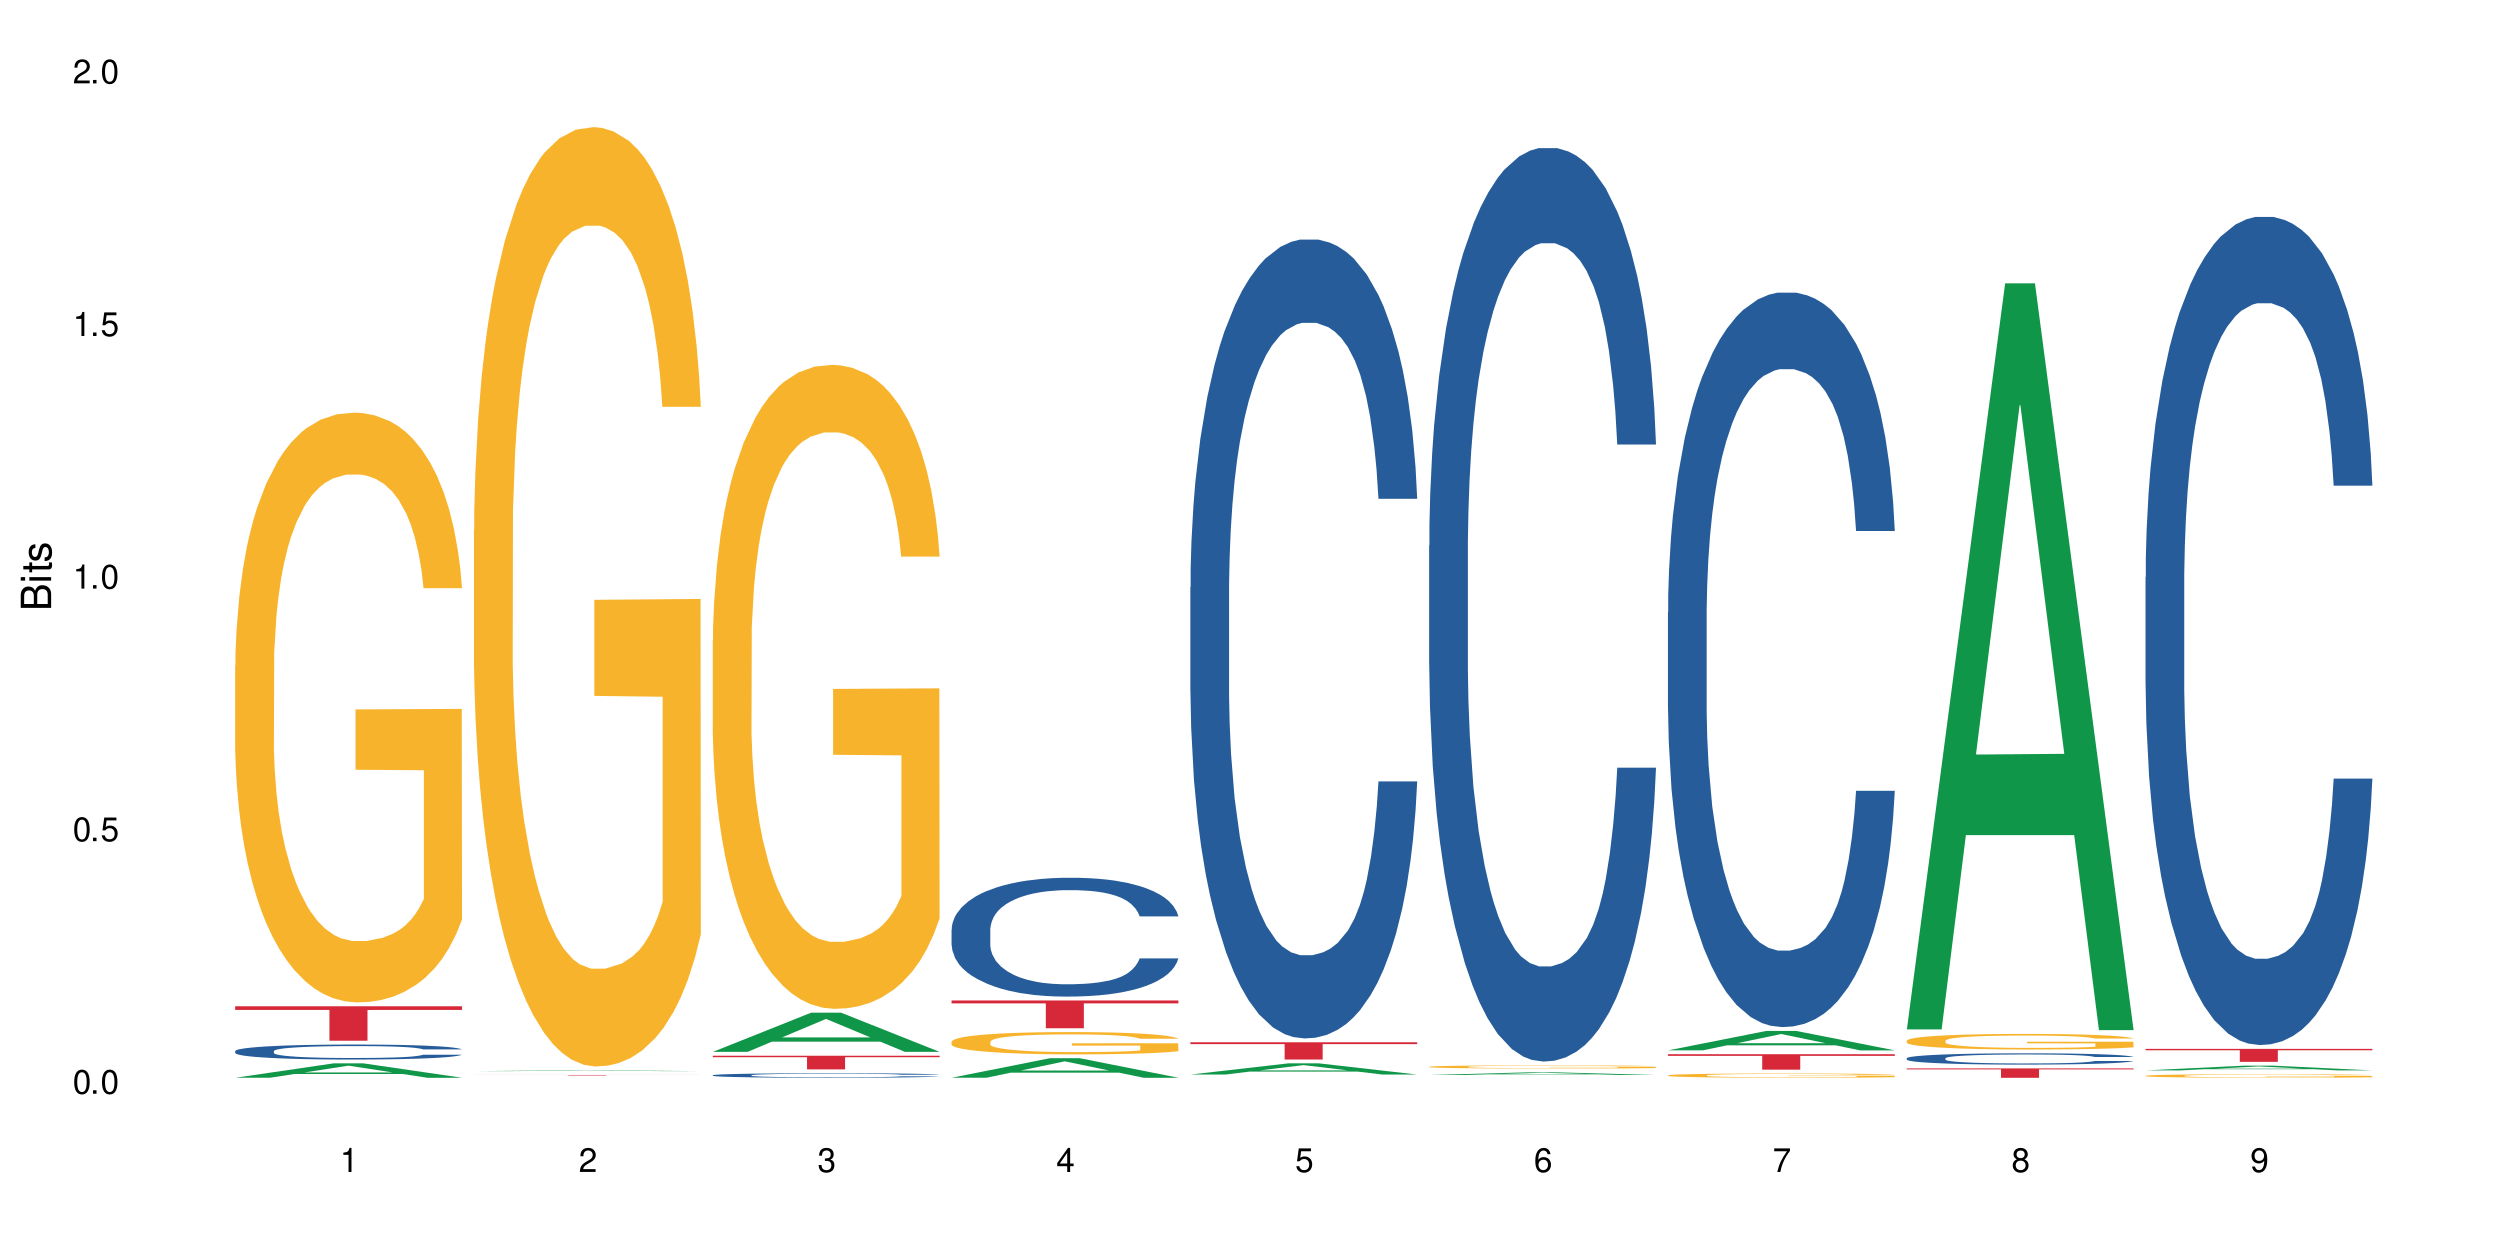 <?xml version="1.0" encoding="UTF-8"?>
<svg xmlns="http://www.w3.org/2000/svg" xmlns:xlink="http://www.w3.org/1999/xlink" width="720" height="360" viewBox="0 0 720 360">
<defs>
<g>
<g id="glyph-0-0">
</g>
<g id="glyph-0-1">
<path d="M 2.641 -6.938 C 2 -6.938 1.422 -6.656 1.078 -6.172 C 0.641 -5.562 0.406 -4.641 0.406 -3.359 C 0.406 -1.016 1.188 0.219 2.641 0.219 C 4.078 0.219 4.859 -1.016 4.859 -3.297 C 4.859 -4.641 4.656 -5.547 4.203 -6.172 C 3.844 -6.656 3.281 -6.938 2.641 -6.938 Z M 2.641 -6.188 C 3.547 -6.188 4 -5.25 4 -3.375 C 4 -1.406 3.562 -0.484 2.625 -0.484 C 1.734 -0.484 1.281 -1.438 1.281 -3.344 C 1.281 -5.25 1.734 -6.188 2.641 -6.188 Z M 2.641 -6.188 "/>
</g>
<g id="glyph-0-2">
<path d="M 1.828 -1 L 0.828 -1 L 0.828 0 L 1.828 0 Z M 1.828 -1 "/>
</g>
<g id="glyph-0-3">
<path d="M 4.562 -6.797 L 1.062 -6.797 L 0.547 -3.094 L 1.328 -3.094 C 1.719 -3.562 2.047 -3.734 2.578 -3.734 C 3.484 -3.734 4.062 -3.109 4.062 -2.094 C 4.062 -1.125 3.484 -0.531 2.578 -0.531 C 1.828 -0.531 1.375 -0.906 1.188 -1.672 L 0.328 -1.672 C 0.453 -1.109 0.547 -0.844 0.75 -0.594 C 1.125 -0.078 1.828 0.219 2.594 0.219 C 3.969 0.219 4.922 -0.781 4.922 -2.219 C 4.922 -3.562 4.031 -4.484 2.719 -4.484 C 2.25 -4.484 1.859 -4.359 1.469 -4.062 L 1.734 -5.969 L 4.562 -5.969 Z M 4.562 -6.797 "/>
</g>
<g id="glyph-0-4">
<path d="M 2.484 -4.938 L 2.484 0 L 3.328 0 L 3.328 -6.938 L 2.766 -6.938 C 2.469 -5.875 2.281 -5.734 0.984 -5.562 L 0.984 -4.938 Z M 2.484 -4.938 "/>
</g>
<g id="glyph-0-5">
<path d="M 4.859 -0.828 L 1.281 -0.828 C 1.359 -1.406 1.672 -1.781 2.5 -2.281 L 3.469 -2.828 C 4.406 -3.344 4.906 -4.062 4.906 -4.906 C 4.906 -5.484 4.672 -6.031 4.266 -6.406 C 3.859 -6.766 3.375 -6.938 2.719 -6.938 C 1.859 -6.938 1.219 -6.625 0.844 -6.031 C 0.609 -5.672 0.5 -5.234 0.484 -4.531 L 1.328 -4.531 C 1.359 -5.016 1.406 -5.281 1.531 -5.516 C 1.75 -5.938 2.188 -6.203 2.703 -6.203 C 3.469 -6.203 4.031 -5.641 4.031 -4.891 C 4.031 -4.344 3.719 -3.859 3.125 -3.516 L 2.234 -3 C 0.812 -2.172 0.406 -1.531 0.328 -0.016 L 4.859 -0.016 Z M 4.859 -0.828 "/>
</g>
<g id="glyph-0-6">
<path d="M 2.125 -3.188 L 2.578 -3.188 C 3.5 -3.188 3.984 -2.766 3.984 -1.922 C 3.984 -1.062 3.469 -0.531 2.594 -0.531 C 1.656 -0.531 1.203 -1 1.156 -2.016 L 0.312 -2.016 C 0.344 -1.453 0.438 -1.094 0.609 -0.781 C 0.953 -0.109 1.625 0.219 2.547 0.219 C 3.953 0.219 4.859 -0.625 4.859 -1.938 C 4.859 -2.828 4.516 -3.297 3.703 -3.594 C 4.344 -3.844 4.656 -4.328 4.656 -5.031 C 4.656 -6.219 3.875 -6.938 2.578 -6.938 C 1.203 -6.938 0.484 -6.172 0.453 -4.703 L 1.297 -4.703 C 1.312 -5.125 1.344 -5.359 1.453 -5.578 C 1.641 -5.969 2.062 -6.203 2.594 -6.203 C 3.344 -6.203 3.797 -5.75 3.797 -5 C 3.797 -4.516 3.609 -4.219 3.25 -4.047 C 3.016 -3.953 2.703 -3.922 2.125 -3.906 Z M 2.125 -3.188 "/>
</g>
<g id="glyph-0-7">
<path d="M 3.141 -1.672 L 3.141 0 L 3.984 0 L 3.984 -1.672 L 4.984 -1.672 L 4.984 -2.438 L 3.984 -2.438 L 3.984 -6.938 L 3.359 -6.938 L 0.266 -2.578 L 0.266 -1.672 Z M 3.141 -2.438 L 1 -2.438 L 3.141 -5.5 Z M 3.141 -2.438 "/>
</g>
<g id="glyph-0-8">
<path d="M 4.781 -5.125 C 4.609 -6.266 3.891 -6.938 2.844 -6.938 C 2.094 -6.938 1.422 -6.578 1.031 -5.953 C 0.594 -5.266 0.406 -4.422 0.406 -3.172 C 0.406 -2 0.578 -1.25 0.984 -0.641 C 1.359 -0.078 1.953 0.219 2.703 0.219 C 3.984 0.219 4.922 -0.75 4.922 -2.094 C 4.922 -3.375 4.062 -4.281 2.844 -4.281 C 2.172 -4.281 1.641 -4.031 1.281 -3.516 C 1.281 -5.234 1.828 -6.188 2.797 -6.188 C 3.391 -6.188 3.797 -5.797 3.938 -5.125 Z M 2.734 -3.531 C 3.547 -3.531 4.062 -2.953 4.062 -2.031 C 4.062 -1.156 3.484 -0.531 2.703 -0.531 C 1.922 -0.531 1.328 -1.188 1.328 -2.078 C 1.328 -2.938 1.906 -3.531 2.734 -3.531 Z M 2.734 -3.531 "/>
</g>
<g id="glyph-0-9">
<path d="M 4.984 -6.797 L 0.438 -6.797 L 0.438 -5.969 L 4.109 -5.969 C 2.5 -3.656 1.828 -2.234 1.328 0 L 2.219 0 C 2.594 -2.172 3.453 -4.047 4.984 -6.094 Z M 4.984 -6.797 "/>
</g>
<g id="glyph-0-10">
<path d="M 3.75 -3.656 C 4.469 -4.094 4.688 -4.438 4.688 -5.078 C 4.688 -6.172 3.844 -6.938 2.641 -6.938 C 1.438 -6.938 0.594 -6.172 0.594 -5.094 C 0.594 -4.438 0.812 -4.094 1.516 -3.656 C 0.734 -3.266 0.359 -2.703 0.359 -1.922 C 0.359 -0.656 1.281 0.219 2.641 0.219 C 3.984 0.219 4.922 -0.656 4.922 -1.922 C 4.922 -2.703 4.531 -3.266 3.75 -3.656 Z M 2.641 -6.188 C 3.359 -6.188 3.812 -5.75 3.812 -5.062 C 3.812 -4.406 3.344 -3.984 2.641 -3.984 C 1.922 -3.984 1.453 -4.406 1.453 -5.078 C 1.453 -5.75 1.922 -6.188 2.641 -6.188 Z M 2.641 -3.266 C 3.484 -3.266 4.062 -2.719 4.062 -1.906 C 4.062 -1.078 3.484 -0.531 2.625 -0.531 C 1.797 -0.531 1.219 -1.094 1.219 -1.906 C 1.219 -2.719 1.781 -3.266 2.641 -3.266 Z M 2.641 -3.266 "/>
</g>
<g id="glyph-0-11">
<path d="M 0.516 -1.578 C 0.672 -0.453 1.406 0.219 2.438 0.219 C 3.188 0.219 3.859 -0.141 4.266 -0.766 C 4.688 -1.453 4.891 -2.297 4.891 -3.547 C 4.891 -4.719 4.703 -5.453 4.312 -6.078 C 3.938 -6.641 3.344 -6.938 2.594 -6.938 C 1.297 -6.938 0.359 -5.969 0.359 -4.625 C 0.359 -3.344 1.234 -2.453 2.453 -2.453 C 3.094 -2.453 3.578 -2.672 4.016 -3.203 C 4 -1.484 3.469 -0.531 2.5 -0.531 C 1.906 -0.531 1.484 -0.906 1.359 -1.578 Z M 2.578 -6.203 C 3.375 -6.203 3.969 -5.531 3.969 -4.641 C 3.969 -3.797 3.391 -3.188 2.547 -3.188 C 1.734 -3.188 1.234 -3.766 1.234 -4.688 C 1.234 -5.562 1.797 -6.203 2.578 -6.203 Z M 2.578 -6.203 "/>
</g>
<g id="glyph-1-0">
</g>
<g id="glyph-1-1">
<path d="M 0 -0.953 L 0 -4.891 C 0 -5.719 -0.234 -6.344 -0.734 -6.797 C -1.188 -7.234 -1.812 -7.469 -2.5 -7.469 C -3.547 -7.469 -4.188 -7 -4.625 -5.875 C -4.984 -6.688 -5.625 -7.094 -6.531 -7.094 C -7.172 -7.094 -7.734 -6.859 -8.141 -6.391 C -8.562 -5.922 -8.75 -5.344 -8.75 -4.5 L -8.75 -0.953 Z M -4.984 -2.062 L -7.766 -2.062 L -7.766 -4.219 C -7.766 -4.844 -7.688 -5.203 -7.453 -5.5 C -7.219 -5.812 -6.859 -5.969 -6.375 -5.969 C -5.891 -5.969 -5.531 -5.812 -5.297 -5.5 C -5.062 -5.203 -4.984 -4.844 -4.984 -4.219 Z M -0.984 -2.062 L -4 -2.062 L -4 -4.781 C -4 -5.766 -3.438 -6.359 -2.484 -6.359 C -1.547 -6.359 -0.984 -5.766 -0.984 -4.781 Z M -0.984 -2.062 "/>
</g>
<g id="glyph-1-2">
<path d="M -6.281 -1.797 L -6.281 -0.797 L 0 -0.797 L 0 -1.797 Z M -8.75 -1.797 L -8.75 -0.797 L -7.484 -0.797 L -7.484 -1.797 Z M -8.75 -1.797 "/>
</g>
<g id="glyph-1-3">
<path d="M -6.281 -3.047 L -6.281 -2.016 L -8.016 -2.016 L -8.016 -1.016 L -6.281 -1.016 L -6.281 -0.172 L -5.469 -0.172 L -5.469 -1.016 L -0.719 -1.016 C -0.078 -1.016 0.281 -1.453 0.281 -2.234 C 0.281 -2.5 0.25 -2.719 0.188 -3.047 L -0.641 -3.047 C -0.609 -2.906 -0.594 -2.766 -0.594 -2.562 C -0.594 -2.141 -0.719 -2.016 -1.156 -2.016 L -5.469 -2.016 L -5.469 -3.047 Z M -6.281 -3.047 "/>
</g>
<g id="glyph-1-4">
<path d="M -4.531 -5.25 C -5.766 -5.25 -6.469 -4.422 -6.469 -2.969 C -6.469 -1.516 -5.719 -0.562 -4.547 -0.562 C -3.562 -0.562 -3.094 -1.062 -2.734 -2.562 L -2.516 -3.484 C -2.344 -4.188 -2.094 -4.469 -1.641 -4.469 C -1.047 -4.469 -0.641 -3.875 -0.641 -3 C -0.641 -2.453 -0.797 -2 -1.062 -1.75 C -1.25 -1.594 -1.422 -1.531 -1.875 -1.469 L -1.875 -0.406 C -0.422 -0.453 0.281 -1.266 0.281 -2.922 C 0.281 -4.5 -0.5 -5.516 -1.719 -5.516 C -2.656 -5.516 -3.172 -4.984 -3.469 -3.734 L -3.703 -2.766 C -3.891 -1.953 -4.156 -1.609 -4.594 -1.609 C -5.188 -1.609 -5.547 -2.125 -5.547 -2.938 C -5.547 -3.75 -5.203 -4.172 -4.531 -4.203 Z M -4.531 -5.25 "/>
</g>
</g>
</defs>
<rect x="-72" y="-36" width="864" height="432" fill="rgb(100%, 100%, 100%)" fill-opacity="1"/>
<path fill-rule="nonzero" fill="rgb(6.275%, 58.824%, 28.235%)" fill-opacity="1" d="M 67.73 310.395 L 67.801 310.391 L 96.07 306.246 L 104.656 306.246 L 133.066 310.398 L 123.082 310.398 L 115.965 309.312 L 84.762 309.312 L 77.781 310.395 L 67.73 310.395 L 87.766 308.867 L 113.102 308.863 L 100.469 306.926 L 100.328 306.922 L 100.188 306.934 L 87.695 308.863 L 87.766 308.867 Z M 67.73 310.395 "/>
<path fill-rule="nonzero" fill="rgb(14.51%, 36.078%, 60%)" fill-opacity="1" d="M 67.73 302.707 L 67.812 302.703 L 67.812 302.609 L 68.051 302.461 L 68.605 302.27 L 69.164 302.141 L 70.598 301.906 L 72.59 301.684 L 74.664 301.508 L 76.176 301.406 L 77.531 301.328 L 80.637 301.18 L 82.629 301.105 L 84.781 301.039 L 87.41 300.973 L 89.324 300.934 L 93.625 300.871 L 96.812 300.844 L 99.281 300.832 L 104.621 300.832 L 107.809 300.848 L 110.117 300.867 L 112.668 300.898 L 114.82 300.934 L 118.562 301.02 L 121.91 301.129 L 123.426 301.195 L 125.816 301.316 L 127.648 301.434 L 128.922 301.535 L 130.355 301.684 L 131.629 301.859 L 132.586 302.062 L 133.066 302.23 L 121.91 302.23 L 121.352 302.074 L 120.715 301.949 L 119.52 301.789 L 118.324 301.676 L 116.652 301.559 L 115.137 301.484 L 113.066 301.41 L 111.234 301.363 L 109.32 301.328 L 107.488 301.305 L 103.984 301.281 L 99.922 301.281 L 98.406 301.289 L 95.297 301.32 L 93.625 301.348 L 91.234 301.402 L 89.562 301.453 L 87.57 301.531 L 86.215 301.602 L 84.543 301.703 L 83.348 301.793 L 81.992 301.922 L 81.195 302.023 L 80.48 302.133 L 79.84 302.262 L 79.363 302.402 L 79.043 302.547 L 78.887 302.688 L 78.887 303.301 L 79.043 303.441 L 79.441 303.609 L 80.48 303.848 L 81.992 304.059 L 83.746 304.223 L 85.418 304.344 L 86.375 304.398 L 87.648 304.461 L 89.641 304.539 L 92.512 304.617 L 94.184 304.648 L 96.734 304.684 L 99.363 304.699 L 102.867 304.699 L 105.977 304.684 L 108.047 304.66 L 110.199 304.629 L 113.145 304.562 L 114.98 304.5 L 116.57 304.426 L 117.766 304.352 L 118.562 304.289 L 119.758 304.164 L 120.715 304.031 L 121.434 303.891 L 121.91 303.758 L 133.066 303.758 L 132.586 303.918 L 131.871 304.07 L 131.152 304.184 L 130.039 304.324 L 128.762 304.445 L 126.93 304.582 L 125.418 304.676 L 123.426 304.773 L 121.59 304.848 L 119.602 304.914 L 116.652 304.992 L 114.738 305.031 L 112.668 305.07 L 110.199 305.102 L 107.09 305.129 L 103.746 305.145 L 100.637 305.148 L 97.289 305.141 L 94.82 305.125 L 91.555 305.09 L 87.492 305.016 L 84.543 304.941 L 82.23 304.867 L 80.238 304.789 L 78.008 304.684 L 75.141 304.508 L 73.387 304.375 L 72.191 304.262 L 70.84 304.109 L 69.883 303.973 L 68.766 303.75 L 67.969 303.469 L 67.73 303.254 Z M 67.73 302.707 "/>
<path fill-rule="nonzero" fill="rgb(96.863%, 70.196%, 16.863%)" fill-opacity="1" d="M 67.73 191.594 L 67.812 191.438 L 67.812 188.336 L 68.129 181.355 L 68.926 171.738 L 69.961 163.824 L 71.078 157.621 L 71.793 154.363 L 72.988 149.711 L 74.023 146.297 L 76.656 139.316 L 80 132.801 L 81.832 130.012 L 83.906 127.371 L 86.852 124.426 L 88.207 123.34 L 92.352 120.859 L 97.051 119.309 L 102.23 118.84 L 104.621 118.996 L 107.887 119.617 L 112.348 121.324 L 114.898 122.875 L 116.891 124.426 L 118.961 126.441 L 121.512 129.543 L 123.902 133.266 L 125.816 136.992 L 127.727 141.645 L 129.32 146.609 L 130.676 152.035 L 131.871 158.551 L 132.586 163.98 L 133.066 169.41 L 121.988 169.41 L 121.352 163.98 L 120.637 159.793 L 119.441 154.676 L 118.246 150.949 L 117.051 148.004 L 114.82 143.973 L 112.906 141.488 L 110.516 139.316 L 108.207 137.922 L 105.578 136.992 L 103.984 136.68 L 99.762 136.68 L 95.938 137.766 L 93.707 139.008 L 92.113 140.246 L 89.879 142.574 L 88.527 144.438 L 87.73 145.676 L 85.34 150.484 L 83.746 154.828 L 82.871 157.777 L 81.754 162.43 L 80.957 166.617 L 80.082 172.824 L 79.602 177.477 L 78.965 188.023 L 78.887 215.945 L 79.125 221.84 L 79.602 228.199 L 80.238 233.785 L 81.195 239.68 L 82.152 244.18 L 83.824 250.227 L 85.258 254.262 L 86.375 256.898 L 88.527 261.086 L 89.402 262.48 L 91.473 265.273 L 93.625 267.445 L 96.254 269.309 L 98.246 270.238 L 101.434 271.012 L 105.496 271.012 L 110.277 270.082 L 113.305 268.844 L 115.379 267.602 L 116.73 266.516 L 118.406 264.809 L 119.602 263.258 L 120.715 261.551 L 122.07 258.914 L 122.07 221.84 L 102.391 221.688 L 102.391 204.312 L 132.984 204.156 L 133.066 264.809 L 131.391 268.996 L 129.32 273.031 L 127.328 276.133 L 125.258 278.77 L 122.309 281.719 L 119.918 283.578 L 116.254 285.75 L 112.906 287.145 L 109.402 288.078 L 106.293 288.543 L 102.629 288.695 L 99.363 288.387 L 95.855 287.457 L 93.066 286.215 L 90.52 284.664 L 87.969 282.648 L 84.781 279.391 L 82.711 276.754 L 80.559 273.496 L 78.406 269.617 L 76.496 265.43 L 75.219 262.172 L 73.945 258.449 L 72.59 253.797 L 71.316 248.52 L 70.359 243.711 L 69.484 238.285 L 68.848 233.164 L 68.211 226.184 L 67.891 220.602 L 67.73 215.793 Z M 67.73 191.594 "/>
<path fill-rule="nonzero" fill="rgb(83.922%, 15.686%, 22.353%)" fill-opacity="1" d="M 67.73 289.797 L 133.066 289.797 L 133.066 290.859 L 105.836 290.871 L 105.836 299.73 L 94.879 299.73 L 94.879 290.879 L 94.723 290.859 L 67.73 290.859 Z M 67.73 289.797 "/>
<path fill-rule="nonzero" fill="rgb(6.275%, 58.824%, 28.235%)" fill-opacity="1" d="M 136.504 308.488 L 136.574 308.488 L 164.844 308.254 L 173.43 308.254 L 201.836 308.488 L 191.855 308.488 L 184.738 308.426 L 153.535 308.426 L 146.555 308.488 L 136.504 308.488 L 156.535 308.402 L 181.875 308.402 L 169.242 308.289 L 169.102 308.289 L 168.961 308.293 L 156.469 308.402 L 156.535 308.402 Z M 136.504 308.488 "/>
<path fill-rule="nonzero" fill="rgb(96.863%, 70.196%, 16.863%)" fill-opacity="1" d="M 136.504 152.484 L 136.582 152.238 L 136.582 147.297 L 136.902 136.176 L 137.699 120.859 L 138.734 108.258 L 139.852 98.375 L 140.566 93.188 L 141.762 85.773 L 142.797 80.34 L 145.426 69.219 L 148.773 58.844 L 150.605 54.395 L 152.68 50.195 L 155.625 45.5 L 156.98 43.773 L 161.125 39.82 L 165.824 37.348 L 171.004 36.605 L 173.395 36.855 L 176.66 37.844 L 181.121 40.559 L 183.672 43.031 L 185.664 45.5 L 187.734 48.715 L 190.285 53.656 L 192.676 59.586 L 194.586 65.516 L 196.5 72.926 L 198.094 80.832 L 199.449 89.48 L 200.645 99.859 L 201.359 108.504 L 201.836 117.152 L 190.762 117.152 L 190.125 108.504 L 189.41 101.836 L 188.215 93.68 L 187.02 87.75 L 185.824 83.059 L 183.594 76.633 L 181.68 72.68 L 179.289 69.219 L 176.98 66.996 L 174.348 65.516 L 172.758 65.02 L 168.535 65.02 L 164.707 66.75 L 162.477 68.727 L 160.883 70.703 L 158.652 74.41 L 157.301 77.375 L 156.504 79.352 L 154.113 87.012 L 152.52 93.93 L 151.641 98.621 L 150.527 106.035 L 149.73 112.707 L 148.852 122.59 L 148.375 130 L 147.738 146.801 L 147.66 191.273 L 147.898 200.664 L 148.375 210.793 L 149.012 219.688 L 149.969 229.078 L 150.926 236.242 L 152.598 245.879 L 154.031 252.301 L 155.148 256.504 L 157.301 263.172 L 158.176 265.398 L 160.246 269.844 L 162.398 273.305 L 165.027 276.27 L 167.02 277.75 L 170.207 278.984 L 174.27 278.984 L 179.051 277.504 L 182.078 275.527 L 184.148 273.551 L 185.504 271.82 L 187.176 269.102 L 188.371 266.633 L 189.488 263.914 L 190.844 259.715 L 190.844 200.664 L 171.164 200.418 L 171.164 172.746 L 201.758 172.496 L 201.836 269.102 L 200.164 275.773 L 198.094 282.199 L 196.102 287.141 L 194.031 291.34 L 191.082 296.035 L 188.691 299 L 185.027 302.457 L 181.68 304.684 L 178.176 306.164 L 175.066 306.906 L 171.402 307.152 L 168.137 306.66 L 164.629 305.176 L 161.84 303.199 L 159.289 300.73 L 156.742 297.516 L 153.555 292.328 L 151.484 288.129 L 149.332 282.938 L 147.18 276.762 L 145.27 270.09 L 143.992 264.902 L 142.719 258.973 L 141.363 251.562 L 140.09 243.16 L 139.133 235.5 L 138.258 226.855 L 137.617 218.699 L 136.98 207.582 L 136.664 198.688 L 136.504 191.027 Z M 136.504 152.484 "/>
<path fill-rule="nonzero" fill="rgb(83.922%, 15.686%, 22.353%)" fill-opacity="1" d="M 136.504 309.59 L 201.836 309.59 L 201.836 309.602 L 174.609 309.602 L 174.609 309.73 L 163.652 309.73 L 163.652 309.602 L 136.504 309.602 Z M 136.504 309.59 "/>
<path fill-rule="nonzero" fill="rgb(6.275%, 58.824%, 28.235%)" fill-opacity="1" d="M 205.277 302.934 L 205.348 302.926 L 233.617 291.648 L 242.203 291.648 L 270.609 302.945 L 260.629 302.945 L 253.508 299.996 L 222.309 299.996 L 215.328 302.934 L 205.277 302.934 L 225.309 298.777 L 250.648 298.766 L 238.012 293.496 L 237.875 293.484 L 237.734 293.516 L 225.238 298.766 L 225.309 298.777 Z M 205.277 302.934 "/>
<path fill-rule="nonzero" fill="rgb(14.51%, 36.078%, 60%)" fill-opacity="1" d="M 205.277 309.66 L 205.355 309.66 L 205.355 309.633 L 205.594 309.586 L 206.152 309.531 L 206.711 309.492 L 208.145 309.422 L 210.137 309.352 L 212.207 309.301 L 213.723 309.27 L 215.078 309.246 L 218.184 309.203 L 220.176 309.18 L 222.328 309.16 L 224.957 309.141 L 226.867 309.129 L 231.172 309.109 L 234.359 309.102 L 236.828 309.098 L 242.168 309.098 L 245.352 309.102 L 247.664 309.105 L 250.215 309.117 L 252.363 309.129 L 256.109 309.152 L 259.457 309.188 L 260.969 309.207 L 263.359 309.242 L 265.191 309.277 L 266.469 309.309 L 267.902 309.352 L 269.176 309.406 L 270.133 309.469 L 270.609 309.52 L 259.457 309.52 L 258.898 309.469 L 258.262 309.434 L 257.066 309.387 L 255.871 309.352 L 254.195 309.316 L 252.684 309.293 L 250.613 309.27 L 248.777 309.258 L 246.867 309.246 L 245.035 309.238 L 241.527 309.23 L 237.465 309.23 L 235.953 309.234 L 232.844 309.242 L 231.172 309.25 L 228.781 309.27 L 227.109 309.285 L 225.117 309.309 L 223.762 309.328 L 222.09 309.359 L 220.895 309.387 L 219.539 309.426 L 218.742 309.457 L 218.023 309.488 L 217.387 309.527 L 216.91 309.57 L 216.59 309.613 L 216.43 309.656 L 216.43 309.84 L 216.59 309.883 L 216.988 309.934 L 218.023 310.004 L 219.539 310.07 L 221.293 310.117 L 222.965 310.152 L 223.922 310.172 L 225.195 310.191 L 227.188 310.215 L 230.055 310.238 L 231.73 310.246 L 234.277 310.258 L 236.906 310.262 L 240.414 310.262 L 243.52 310.258 L 245.594 310.25 L 247.742 310.242 L 250.691 310.223 L 252.523 310.203 L 254.117 310.18 L 255.312 310.156 L 256.109 310.137 L 257.305 310.102 L 258.262 310.059 L 258.977 310.02 L 259.457 309.977 L 270.609 309.977 L 270.133 310.027 L 269.414 310.07 L 268.699 310.105 L 267.582 310.148 L 266.309 310.184 L 264.477 310.227 L 262.961 310.254 L 260.969 310.285 L 259.137 310.305 L 257.145 310.328 L 254.195 310.352 L 252.285 310.363 L 250.215 310.371 L 247.742 310.383 L 244.637 310.391 L 241.289 310.395 L 238.184 310.398 L 234.836 310.395 L 232.367 310.391 L 229.098 310.379 L 225.035 310.359 L 222.09 310.336 L 219.777 310.312 L 217.785 310.289 L 215.555 310.258 L 212.688 310.203 L 210.934 310.164 L 209.738 310.129 L 208.383 310.086 L 207.426 310.043 L 206.312 309.977 L 205.516 309.891 L 205.277 309.824 Z M 205.277 309.66 "/>
<path fill-rule="nonzero" fill="rgb(96.863%, 70.196%, 16.863%)" fill-opacity="1" d="M 205.277 184.52 L 205.355 184.352 L 205.355 180.961 L 205.676 173.34 L 206.473 162.84 L 207.508 154.199 L 208.621 147.426 L 209.34 143.867 L 210.535 138.785 L 211.57 135.062 L 214.199 127.438 L 217.547 120.324 L 219.379 117.277 L 221.449 114.395 L 224.398 111.18 L 225.754 109.992 L 229.895 107.281 L 234.598 105.59 L 239.777 105.082 L 242.168 105.25 L 245.434 105.926 L 249.895 107.789 L 252.445 109.484 L 254.438 111.18 L 256.508 113.379 L 259.059 116.77 L 261.449 120.832 L 263.359 124.898 L 265.273 129.98 L 266.867 135.398 L 268.219 141.328 L 269.414 148.441 L 270.133 154.371 L 270.609 160.297 L 259.535 160.297 L 258.898 154.371 L 258.18 149.797 L 256.984 144.207 L 255.789 140.141 L 254.594 136.922 L 252.363 132.52 L 250.453 129.809 L 248.062 127.438 L 245.75 125.914 L 243.121 124.898 L 241.527 124.559 L 237.305 124.559 L 233.48 125.746 L 231.25 127.102 L 229.656 128.453 L 227.426 130.996 L 226.07 133.027 L 225.273 134.383 L 222.883 139.633 L 221.293 144.375 L 220.414 147.594 L 219.301 152.676 L 218.504 157.25 L 217.625 164.023 L 217.148 169.105 L 216.512 180.625 L 216.43 211.113 L 216.672 217.547 L 217.148 224.492 L 217.785 230.59 L 218.742 237.027 L 219.699 241.938 L 221.371 248.543 L 222.805 252.949 L 223.922 255.828 L 226.07 260.402 L 226.949 261.926 L 229.02 264.973 L 231.172 267.344 L 233.801 269.379 L 235.793 270.395 L 238.98 271.242 L 243.043 271.242 L 247.824 270.227 L 250.852 268.871 L 252.922 267.516 L 254.277 266.328 L 255.949 264.465 L 257.145 262.773 L 258.262 260.91 L 259.613 258.031 L 259.613 217.547 L 239.934 217.379 L 239.934 198.41 L 270.531 198.238 L 270.609 264.465 L 268.938 269.039 L 266.867 273.441 L 264.875 276.832 L 262.801 279.711 L 259.855 282.93 L 257.465 284.961 L 253.801 287.332 L 250.453 288.855 L 246.945 289.871 L 243.84 290.383 L 240.176 290.551 L 236.906 290.211 L 233.402 289.195 L 230.613 287.84 L 228.062 286.148 L 225.516 283.945 L 222.328 280.387 L 220.254 277.508 L 218.105 273.953 L 215.953 269.719 L 214.039 265.145 L 212.766 261.586 L 211.492 257.523 L 210.137 252.441 L 208.863 246.68 L 207.906 241.43 L 207.027 235.504 L 206.391 229.914 L 205.754 222.289 L 205.438 216.191 L 205.277 210.941 Z M 205.277 184.52 "/>
<path fill-rule="nonzero" fill="rgb(83.922%, 15.686%, 22.353%)" fill-opacity="1" d="M 205.277 304.047 L 270.609 304.047 L 270.609 304.469 L 243.383 304.473 L 243.383 307.996 L 232.426 307.996 L 232.426 304.477 L 232.266 304.469 L 205.277 304.469 Z M 205.277 304.047 "/>
<path fill-rule="nonzero" fill="rgb(6.275%, 58.824%, 28.235%)" fill-opacity="1" d="M 274.051 310.391 L 274.117 310.387 L 302.387 304.766 L 310.973 304.766 L 339.383 310.398 L 329.402 310.398 L 322.281 308.926 L 291.082 308.926 L 284.102 310.391 L 274.051 310.391 L 294.082 308.32 L 319.422 308.312 L 306.785 305.684 L 306.645 305.68 L 306.508 305.695 L 294.012 308.312 L 294.082 308.32 Z M 274.051 310.391 "/>
<path fill-rule="nonzero" fill="rgb(14.51%, 36.078%, 60%)" fill-opacity="1" d="M 274.051 267.699 L 274.129 267.668 L 274.129 266.918 L 274.367 265.73 L 274.926 264.227 L 275.484 263.195 L 276.918 261.352 L 278.91 259.57 L 280.98 258.191 L 282.496 257.379 L 283.848 256.754 L 286.957 255.598 L 288.949 255.004 L 291.102 254.473 L 293.73 253.941 L 295.641 253.629 L 299.945 253.129 L 303.129 252.91 L 305.602 252.816 L 310.938 252.816 L 314.125 252.941 L 316.438 253.098 L 318.984 253.348 L 321.137 253.629 L 324.883 254.316 L 328.23 255.191 L 329.742 255.691 L 332.133 256.66 L 333.965 257.598 L 335.238 258.41 L 336.676 259.57 L 337.949 260.977 L 338.906 262.57 L 339.383 263.914 L 328.23 263.914 L 327.672 262.664 L 327.035 261.695 L 325.84 260.414 L 324.645 259.508 L 322.969 258.598 L 321.457 258.004 L 319.383 257.41 L 317.551 257.035 L 315.641 256.754 L 313.809 256.566 L 310.301 256.379 L 306.238 256.379 L 304.723 256.441 L 301.617 256.691 L 299.945 256.91 L 297.555 257.348 L 295.879 257.754 L 293.887 258.379 L 292.535 258.914 L 290.859 259.727 L 289.664 260.445 L 288.312 261.477 L 287.516 262.258 L 286.797 263.133 L 286.16 264.164 L 285.684 265.262 L 285.363 266.418 L 285.203 267.543 L 285.203 272.391 L 285.363 273.516 L 285.762 274.828 L 286.797 276.734 L 288.312 278.395 L 290.062 279.707 L 291.738 280.645 L 292.691 281.082 L 293.969 281.582 L 295.961 282.207 L 298.828 282.832 L 300.5 283.082 L 303.051 283.332 L 305.68 283.461 L 309.188 283.461 L 312.293 283.332 L 314.363 283.176 L 316.516 282.926 L 319.465 282.395 L 321.297 281.895 L 322.891 281.301 L 324.086 280.707 L 324.883 280.207 L 326.078 279.238 L 327.035 278.176 L 327.75 277.078 L 328.23 276.016 L 339.383 276.016 L 338.906 277.27 L 338.188 278.488 L 337.473 279.395 L 336.355 280.488 L 335.082 281.457 L 333.25 282.551 L 331.734 283.27 L 329.742 284.055 L 327.91 284.648 L 325.918 285.18 L 322.969 285.805 L 321.059 286.117 L 318.984 286.398 L 316.516 286.648 L 313.41 286.867 L 310.062 286.992 L 306.957 287.023 L 303.609 286.961 L 301.141 286.836 L 297.871 286.555 L 293.809 285.992 L 290.859 285.398 L 288.551 284.805 L 286.559 284.18 L 284.328 283.332 L 281.457 281.957 L 279.707 280.895 L 278.512 280.02 L 277.156 278.801 L 276.199 277.707 L 275.086 275.953 L 274.289 273.734 L 274.051 272.016 Z M 274.051 267.699 "/>
<path fill-rule="nonzero" fill="rgb(96.863%, 70.196%, 16.863%)" fill-opacity="1" d="M 274.051 299.992 L 274.129 299.984 L 274.129 299.867 L 274.449 299.605 L 275.246 299.238 L 276.281 298.941 L 277.395 298.707 L 278.113 298.582 L 279.309 298.406 L 280.344 298.277 L 282.973 298.012 L 286.32 297.766 L 288.152 297.66 L 290.223 297.562 L 293.172 297.449 L 294.527 297.41 L 298.668 297.316 L 303.371 297.258 L 308.547 297.238 L 310.938 297.246 L 314.207 297.27 L 318.668 297.332 L 321.219 297.391 L 323.207 297.449 L 325.281 297.527 L 327.832 297.645 L 330.219 297.785 L 332.133 297.926 L 334.043 298.102 L 335.637 298.289 L 336.992 298.496 L 338.188 298.742 L 338.906 298.945 L 339.383 299.152 L 328.309 299.152 L 327.672 298.945 L 326.953 298.789 L 325.758 298.594 L 324.562 298.453 L 323.367 298.34 L 321.137 298.188 L 319.227 298.094 L 316.836 298.012 L 314.523 297.961 L 311.895 297.926 L 310.301 297.914 L 306.078 297.914 L 302.254 297.953 L 300.023 298 L 298.43 298.047 L 296.199 298.137 L 294.844 298.207 L 294.047 298.254 L 291.656 298.438 L 290.062 298.602 L 289.188 298.711 L 288.07 298.887 L 287.273 299.047 L 286.398 299.281 L 285.922 299.457 L 285.285 299.855 L 285.203 300.914 L 285.441 301.137 L 285.922 301.375 L 286.559 301.586 L 287.516 301.809 L 288.469 301.98 L 290.145 302.211 L 291.578 302.363 L 292.691 302.461 L 294.844 302.621 L 295.723 302.672 L 297.793 302.777 L 299.945 302.859 L 302.574 302.93 L 304.566 302.965 L 307.75 302.996 L 311.816 302.996 L 316.598 302.961 L 319.625 302.914 L 321.695 302.867 L 323.051 302.824 L 324.723 302.762 L 325.918 302.703 L 327.035 302.637 L 328.387 302.539 L 328.387 301.137 L 308.707 301.129 L 308.707 300.473 L 339.305 300.465 L 339.383 302.762 L 337.711 302.918 L 335.637 303.07 L 333.645 303.191 L 331.574 303.289 L 328.625 303.402 L 326.238 303.473 L 322.57 303.555 L 319.227 303.605 L 315.719 303.641 L 312.613 303.66 L 308.945 303.664 L 305.68 303.652 L 302.176 303.617 L 299.387 303.57 L 296.836 303.512 L 294.285 303.438 L 291.102 303.312 L 289.027 303.215 L 286.875 303.09 L 284.727 302.941 L 282.812 302.785 L 281.539 302.66 L 280.266 302.52 L 278.91 302.344 L 277.633 302.145 L 276.68 301.965 L 275.801 301.758 L 275.164 301.562 L 274.527 301.301 L 274.207 301.09 L 274.051 300.906 Z M 274.051 299.992 "/>
<path fill-rule="nonzero" fill="rgb(83.922%, 15.686%, 22.353%)" fill-opacity="1" d="M 274.051 288.125 L 339.383 288.125 L 339.383 288.98 L 312.152 288.988 L 312.152 296.141 L 301.199 296.141 L 301.199 288.996 L 301.039 288.98 L 274.051 288.98 Z M 274.051 288.125 "/>
<path fill-rule="nonzero" fill="rgb(6.275%, 58.824%, 28.235%)" fill-opacity="1" d="M 342.82 309.469 L 342.891 309.465 L 371.16 306.234 L 379.746 306.234 L 408.156 309.473 L 398.176 309.473 L 391.055 308.625 L 359.852 308.625 L 352.875 309.469 L 342.82 309.469 L 362.855 308.277 L 388.191 308.273 L 375.559 306.766 L 375.418 306.762 L 375.281 306.77 L 362.785 308.273 L 362.855 308.277 Z M 342.82 309.469 "/>
<path fill-rule="nonzero" fill="rgb(14.51%, 36.078%, 60%)" fill-opacity="1" d="M 342.82 169.109 L 342.902 168.898 L 342.902 163.852 L 343.141 155.859 L 343.699 145.766 L 344.258 138.824 L 345.691 126.418 L 347.684 114.43 L 349.754 105.176 L 351.266 99.711 L 352.621 95.504 L 355.73 87.723 L 357.723 83.727 L 359.871 80.152 L 362.5 76.574 L 364.414 74.473 L 368.715 71.109 L 371.902 69.637 L 374.375 69.004 L 379.711 69.004 L 382.898 69.848 L 385.211 70.898 L 387.758 72.582 L 389.91 74.473 L 393.656 79.102 L 397 84.988 L 398.516 88.352 L 400.906 94.871 L 402.738 101.18 L 404.012 106.648 L 405.445 114.43 L 406.723 123.895 L 407.68 134.621 L 408.156 143.664 L 397 143.664 L 396.445 135.25 L 395.805 128.73 L 394.609 120.109 L 393.414 114.012 L 391.742 107.91 L 390.23 103.914 L 388.156 99.918 L 386.324 97.395 L 384.414 95.504 L 382.578 94.242 L 379.074 92.98 L 375.012 92.98 L 373.496 93.398 L 370.391 95.082 L 368.715 96.555 L 366.324 99.5 L 364.652 102.234 L 362.66 106.438 L 361.305 110.016 L 359.633 115.48 L 358.438 120.32 L 357.082 127.258 L 356.285 132.516 L 355.57 138.406 L 354.934 145.344 L 354.453 152.707 L 354.137 160.488 L 353.977 168.059 L 353.977 200.656 L 354.137 208.227 L 354.535 217.059 L 355.57 229.887 L 357.082 241.031 L 358.836 249.867 L 360.508 256.176 L 361.465 259.117 L 362.742 262.484 L 364.734 266.691 L 367.602 270.895 L 369.273 272.578 L 371.824 274.262 L 374.453 275.102 L 377.957 275.102 L 381.066 274.262 L 383.137 273.207 L 385.289 271.527 L 388.238 267.953 L 390.07 264.586 L 391.664 260.59 L 392.859 256.594 L 393.656 253.23 L 394.852 246.711 L 395.805 239.559 L 396.523 232.199 L 397 225.051 L 408.156 225.051 L 407.68 233.461 L 406.961 241.664 L 406.242 247.762 L 405.129 255.121 L 403.852 261.641 L 402.02 269.004 L 400.508 273.84 L 398.516 279.098 L 396.684 283.094 L 394.691 286.668 L 391.742 290.875 L 389.832 292.977 L 387.758 294.871 L 385.289 296.551 L 382.18 298.023 L 378.836 298.867 L 375.727 299.074 L 372.383 298.656 L 369.91 297.812 L 366.645 295.922 L 362.582 292.137 L 359.633 288.141 L 357.324 284.145 L 355.332 279.938 L 353.102 274.262 L 350.23 265.008 L 348.48 257.855 L 347.285 251.969 L 345.93 243.766 L 344.973 236.406 L 343.859 224.629 L 343.062 209.699 L 342.82 198.133 Z M 342.82 169.109 "/>
<path fill-rule="nonzero" fill="rgb(83.922%, 15.686%, 22.353%)" fill-opacity="1" d="M 342.82 300.176 L 408.156 300.176 L 408.156 300.707 L 380.926 300.711 L 380.926 305.137 L 369.973 305.137 L 369.973 300.715 L 369.812 300.707 L 342.82 300.707 Z M 342.82 300.176 "/>
<path fill-rule="nonzero" fill="rgb(6.275%, 58.824%, 28.235%)" fill-opacity="1" d="M 411.594 309.602 L 411.664 309.602 L 439.934 308.836 L 448.52 308.836 L 476.93 309.605 L 466.945 309.605 L 459.828 309.402 L 428.625 309.402 L 421.645 309.602 L 411.594 309.602 L 431.629 309.32 L 456.965 309.32 L 444.332 308.961 L 444.191 308.961 L 444.051 308.965 L 431.559 309.32 L 431.629 309.32 Z M 411.594 309.602 "/>
<path fill-rule="nonzero" fill="rgb(14.51%, 36.078%, 60%)" fill-opacity="1" d="M 411.594 157.121 L 411.676 156.883 L 411.676 151.109 L 411.914 141.973 L 412.473 130.43 L 413.027 122.492 L 414.461 108.305 L 416.453 94.598 L 418.527 84.02 L 420.039 77.766 L 421.395 72.957 L 424.5 64.059 L 426.492 59.492 L 428.645 55.402 L 431.273 51.316 L 433.188 48.91 L 437.488 45.062 L 440.676 43.379 L 443.145 42.66 L 448.484 42.66 L 451.672 43.621 L 453.98 44.824 L 456.531 46.746 L 458.684 48.91 L 462.426 54.199 L 465.773 60.934 L 467.289 64.781 L 469.68 72.234 L 471.512 79.449 L 472.785 85.703 L 474.219 94.598 L 475.496 105.422 L 476.449 117.684 L 476.93 128.023 L 465.773 128.023 L 465.215 118.406 L 464.578 110.953 L 463.383 101.094 L 462.188 94.117 L 460.516 87.145 L 459 82.574 L 456.93 78.008 L 455.098 75.121 L 453.184 72.957 L 451.352 71.516 L 447.848 70.07 L 443.785 70.07 L 442.27 70.551 L 439.164 72.477 L 437.488 74.16 L 435.098 77.527 L 433.426 80.652 L 431.434 85.461 L 430.078 89.551 L 428.406 95.801 L 427.211 101.332 L 425.855 109.27 L 425.059 115.281 L 424.344 122.012 L 423.707 129.949 L 423.227 138.363 L 422.91 147.262 L 422.75 155.918 L 422.75 193.191 L 422.91 201.848 L 423.309 211.949 L 424.344 226.617 L 425.855 239.363 L 427.609 249.461 L 429.281 256.676 L 430.238 260.043 L 431.512 263.891 L 433.504 268.699 L 436.375 273.508 L 438.047 275.434 L 440.598 277.355 L 443.227 278.316 L 446.73 278.316 L 449.84 277.355 L 451.91 276.152 L 454.062 274.23 L 457.008 270.141 L 458.844 266.293 L 460.438 261.727 L 461.629 257.156 L 462.426 253.309 L 463.621 245.855 L 464.578 237.68 L 465.297 229.262 L 465.773 221.086 L 476.93 221.086 L 476.449 230.703 L 475.734 240.082 L 475.016 247.059 L 473.902 255.473 L 472.625 262.926 L 470.793 271.344 L 469.281 276.875 L 467.289 282.887 L 465.457 287.457 L 463.465 291.543 L 460.516 296.352 L 458.602 298.758 L 456.531 300.922 L 454.062 302.844 L 450.953 304.527 L 447.609 305.492 L 444.5 305.73 L 441.152 305.25 L 438.684 304.289 L 435.418 302.125 L 431.355 297.797 L 428.406 293.227 L 426.094 288.656 L 424.105 283.848 L 421.871 277.355 L 419.004 266.773 L 417.25 258.598 L 416.055 251.867 L 414.703 242.488 L 413.746 234.07 L 412.629 220.605 L 411.832 203.531 L 411.594 190.305 Z M 411.594 157.121 "/>
<path fill-rule="nonzero" fill="rgb(96.863%, 70.196%, 16.863%)" fill-opacity="1" d="M 411.594 307.219 L 411.676 307.219 L 411.676 307.203 L 411.992 307.164 L 412.789 307.113 L 413.824 307.07 L 414.941 307.039 L 415.656 307.02 L 416.852 306.996 L 417.891 306.977 L 420.52 306.941 L 423.863 306.906 L 425.695 306.891 L 427.77 306.875 L 430.715 306.859 L 432.07 306.855 L 436.215 306.84 L 440.914 306.832 L 448.484 306.832 L 451.75 306.836 L 456.211 306.844 L 458.762 306.852 L 460.754 306.859 L 462.824 306.871 L 465.375 306.887 L 467.766 306.906 L 469.68 306.926 L 471.59 306.953 L 473.184 306.98 L 474.539 307.008 L 475.734 307.043 L 476.449 307.07 L 476.93 307.102 L 465.855 307.102 L 465.215 307.07 L 464.5 307.051 L 463.305 307.023 L 460.914 306.984 L 458.684 306.965 L 456.77 306.953 L 454.379 306.941 L 452.07 306.934 L 449.441 306.926 L 443.625 306.926 L 439.801 306.93 L 437.57 306.938 L 435.977 306.945 L 433.746 306.957 L 432.391 306.969 L 431.594 306.973 L 429.203 307 L 427.609 307.023 L 426.734 307.039 L 425.617 307.062 L 424.82 307.086 L 423.945 307.117 L 423.465 307.145 L 422.828 307.199 L 422.75 307.348 L 422.988 307.379 L 423.465 307.414 L 424.105 307.445 L 425.059 307.477 L 426.016 307.5 L 427.688 307.531 L 429.125 307.555 L 430.238 307.566 L 432.391 307.59 L 433.266 307.598 L 435.336 307.613 L 437.488 307.625 L 440.117 307.633 L 442.109 307.641 L 445.297 307.645 L 449.359 307.645 L 454.141 307.637 L 457.168 307.633 L 459.242 307.625 L 460.594 307.617 L 462.27 307.609 L 463.465 307.602 L 464.578 307.594 L 465.934 307.578 L 465.934 307.379 L 446.254 307.379 L 446.254 307.285 L 476.848 307.285 L 476.93 307.609 L 475.254 307.633 L 473.184 307.652 L 471.191 307.672 L 469.121 307.684 L 466.172 307.699 L 463.781 307.711 L 460.117 307.723 L 456.77 307.73 L 453.266 307.734 L 450.156 307.738 L 446.492 307.738 L 443.227 307.734 L 439.719 307.73 L 436.93 307.723 L 434.383 307.715 L 431.832 307.703 L 428.645 307.688 L 426.574 307.672 L 424.422 307.656 L 422.27 307.637 L 420.359 307.613 L 419.082 307.598 L 417.809 307.574 L 416.453 307.551 L 415.18 307.523 L 414.223 307.496 L 413.348 307.469 L 412.711 307.441 L 412.074 307.402 L 411.754 307.375 L 411.594 307.348 Z M 411.594 307.219 "/>
<path fill-rule="nonzero" fill="rgb(6.275%, 58.824%, 28.235%)" fill-opacity="1" d="M 480.367 302.504 L 480.438 302.5 L 508.707 296.906 L 517.293 296.906 L 545.703 302.512 L 535.719 302.512 L 528.602 301.047 L 497.398 301.047 L 490.418 302.504 L 480.367 302.504 L 500.398 300.441 L 525.738 300.438 L 513.105 297.82 L 512.965 297.816 L 512.824 297.832 L 500.332 300.438 L 500.398 300.441 Z M 480.367 302.504 "/>
<path fill-rule="nonzero" fill="rgb(14.51%, 36.078%, 60%)" fill-opacity="1" d="M 480.367 176.316 L 480.445 176.125 L 480.445 171.484 L 480.688 164.137 L 481.242 154.855 L 481.801 148.473 L 483.234 137.066 L 485.227 126.047 L 487.301 117.539 L 488.812 112.512 L 490.168 108.645 L 493.273 101.492 L 495.266 97.816 L 497.418 94.531 L 500.047 91.242 L 501.961 89.309 L 506.262 86.215 L 509.449 84.863 L 511.918 84.281 L 517.258 84.281 L 520.445 85.055 L 522.754 86.023 L 525.305 87.57 L 527.457 89.309 L 531.199 93.562 L 534.547 98.977 L 536.059 102.07 L 538.449 108.066 L 540.285 113.863 L 541.559 118.891 L 542.992 126.047 L 544.266 134.746 L 545.223 144.609 L 545.703 152.922 L 534.547 152.922 L 533.988 145.188 L 533.352 139.195 L 532.156 131.266 L 530.961 125.66 L 529.289 120.051 L 527.773 116.379 L 525.703 112.703 L 523.871 110.383 L 521.957 108.645 L 520.125 107.484 L 516.621 106.324 L 512.555 106.324 L 511.043 106.711 L 507.934 108.258 L 506.262 109.609 L 503.871 112.316 L 502.199 114.832 L 500.207 118.699 L 498.852 121.984 L 497.18 127.012 L 495.984 131.461 L 494.629 137.84 L 493.832 142.676 L 493.117 148.086 L 492.477 154.469 L 492 161.234 L 491.68 168.391 L 491.523 175.352 L 491.523 205.32 L 491.68 212.281 L 492.078 220.398 L 493.117 232.195 L 494.629 242.441 L 496.383 250.562 L 498.055 256.363 L 499.012 259.07 L 500.285 262.164 L 502.277 266.031 L 505.145 269.898 L 506.82 271.445 L 509.367 272.992 L 512 273.766 L 515.504 273.766 L 518.613 272.992 L 520.684 272.023 L 522.836 270.477 L 525.781 267.191 L 527.613 264.098 L 529.207 260.422 L 530.402 256.75 L 531.199 253.656 L 532.395 247.664 L 533.352 241.09 L 534.07 234.32 L 534.547 227.746 L 545.703 227.746 L 545.223 235.48 L 544.508 243.023 L 543.789 248.629 L 542.672 255.398 L 541.398 261.391 L 539.566 268.156 L 538.051 272.605 L 536.059 277.438 L 534.227 281.113 L 532.234 284.398 L 529.289 288.266 L 527.375 290.199 L 525.305 291.941 L 522.836 293.484 L 519.727 294.84 L 516.379 295.613 L 513.273 295.805 L 509.926 295.418 L 507.457 294.645 L 504.191 292.906 L 500.125 289.426 L 497.18 285.754 L 494.867 282.078 L 492.875 278.211 L 490.645 272.992 L 487.777 264.484 L 486.023 257.91 L 484.828 252.496 L 483.473 244.957 L 482.52 238.188 L 481.402 227.359 L 480.605 213.633 L 480.367 203 Z M 480.367 176.316 "/>
<path fill-rule="nonzero" fill="rgb(96.863%, 70.196%, 16.863%)" fill-opacity="1" d="M 480.367 309.695 L 480.445 309.695 L 480.445 309.672 L 480.766 309.621 L 481.562 309.551 L 482.598 309.496 L 483.715 309.449 L 484.43 309.426 L 485.625 309.395 L 486.66 309.367 L 489.289 309.316 L 492.637 309.27 L 494.469 309.25 L 496.543 309.23 L 499.488 309.211 L 500.844 309.203 L 504.988 309.184 L 509.688 309.172 L 514.867 309.168 L 517.258 309.172 L 520.523 309.176 L 524.984 309.188 L 527.535 309.199 L 529.527 309.211 L 531.598 309.227 L 534.148 309.246 L 536.539 309.273 L 538.449 309.301 L 540.363 309.336 L 541.957 309.371 L 543.312 309.41 L 544.508 309.457 L 545.223 309.496 L 545.703 309.535 L 534.625 309.535 L 533.988 309.496 L 533.273 309.465 L 532.078 309.43 L 530.883 309.402 L 529.688 309.379 L 527.457 309.352 L 525.543 309.332 L 523.152 309.316 L 520.844 309.309 L 518.215 309.301 L 516.621 309.297 L 512.398 309.297 L 508.574 309.305 L 506.34 309.316 L 504.746 309.324 L 502.516 309.34 L 501.164 309.355 L 500.367 309.363 L 497.977 309.398 L 496.383 309.43 L 495.504 309.449 L 494.391 309.484 L 493.594 309.516 L 492.719 309.559 L 492.238 309.594 L 491.602 309.668 L 491.523 309.871 L 491.762 309.914 L 492.238 309.961 L 492.875 310 L 493.832 310.043 L 494.789 310.074 L 496.461 310.117 L 497.895 310.148 L 499.012 310.168 L 501.164 310.199 L 502.039 310.207 L 504.109 310.227 L 506.262 310.242 L 508.891 310.258 L 510.883 310.262 L 514.07 310.27 L 518.133 310.27 L 522.914 310.262 L 525.941 310.254 L 528.012 310.246 L 529.367 310.238 L 531.039 310.223 L 532.234 310.215 L 533.352 310.199 L 534.707 310.18 L 534.707 309.914 L 515.027 309.914 L 515.027 309.789 L 545.621 309.785 L 545.703 310.223 L 544.027 310.254 L 541.957 310.285 L 539.965 310.305 L 537.895 310.324 L 534.945 310.348 L 532.555 310.359 L 528.891 310.375 L 525.543 310.387 L 522.039 310.391 L 518.93 310.395 L 515.266 310.398 L 512 310.395 L 508.492 310.387 L 505.703 310.379 L 503.156 310.367 L 500.605 310.352 L 497.418 310.328 L 495.348 310.309 L 493.195 310.285 L 491.043 310.258 L 489.133 310.23 L 487.855 310.207 L 486.582 310.18 L 485.227 310.145 L 483.953 310.105 L 482.996 310.07 L 482.121 310.031 L 481.484 309.996 L 480.844 309.945 L 480.527 309.906 L 480.367 309.871 Z M 480.367 309.695 "/>
<path fill-rule="nonzero" fill="rgb(83.922%, 15.686%, 22.353%)" fill-opacity="1" d="M 480.367 303.609 L 545.703 303.609 L 545.703 304.086 L 518.473 304.09 L 518.473 308.07 L 507.516 308.07 L 507.516 304.094 L 507.359 304.086 L 480.367 304.086 Z M 480.367 303.609 "/>
<path fill-rule="nonzero" fill="rgb(6.275%, 58.824%, 28.235%)" fill-opacity="1" d="M 549.141 296.469 L 549.211 296.266 L 577.48 81.594 L 586.066 81.594 L 614.473 296.672 L 604.492 296.672 L 597.371 240.527 L 566.172 240.527 L 559.191 296.469 L 549.141 296.469 L 569.172 217.305 L 594.512 217.102 L 581.875 116.73 L 581.738 116.531 L 581.598 117.137 L 569.102 217.102 L 569.172 217.305 Z M 549.141 296.469 "/>
<path fill-rule="nonzero" fill="rgb(14.51%, 36.078%, 60%)" fill-opacity="1" d="M 549.141 304.77 L 549.219 304.77 L 549.219 304.695 L 549.457 304.582 L 550.016 304.441 L 550.574 304.344 L 552.008 304.168 L 554 304 L 556.07 303.867 L 557.586 303.789 L 558.941 303.73 L 562.047 303.621 L 564.039 303.566 L 566.191 303.516 L 568.82 303.465 L 570.73 303.434 L 575.035 303.387 L 578.223 303.367 L 580.691 303.355 L 586.031 303.355 L 589.215 303.367 L 591.527 303.383 L 594.078 303.406 L 596.227 303.434 L 599.973 303.5 L 603.32 303.582 L 604.832 303.629 L 607.223 303.723 L 609.055 303.812 L 610.332 303.887 L 611.766 304 L 613.039 304.133 L 613.996 304.285 L 614.473 304.41 L 603.32 304.41 L 602.762 304.293 L 602.125 304.199 L 600.93 304.078 L 599.734 303.992 L 598.062 303.906 L 596.547 303.852 L 594.477 303.793 L 592.645 303.758 L 590.73 303.73 L 588.898 303.715 L 585.391 303.695 L 581.328 303.695 L 579.816 303.703 L 576.707 303.727 L 575.035 303.746 L 572.645 303.789 L 570.973 303.824 L 568.98 303.887 L 567.625 303.938 L 565.953 304.012 L 564.758 304.082 L 563.402 304.18 L 562.605 304.254 L 561.887 304.336 L 561.25 304.434 L 560.773 304.539 L 560.453 304.648 L 560.293 304.754 L 560.293 305.215 L 560.453 305.324 L 560.852 305.449 L 561.887 305.629 L 563.402 305.785 L 565.156 305.91 L 566.828 306 L 567.785 306.043 L 569.059 306.09 L 571.051 306.148 L 573.918 306.207 L 575.594 306.23 L 578.141 306.254 L 580.77 306.27 L 584.277 306.27 L 587.383 306.254 L 589.457 306.242 L 591.605 306.219 L 594.555 306.168 L 596.387 306.117 L 597.98 306.062 L 599.176 306.008 L 599.973 305.957 L 601.168 305.867 L 602.125 305.766 L 602.84 305.66 L 603.32 305.562 L 614.473 305.562 L 613.996 305.68 L 613.277 305.797 L 612.562 305.883 L 611.445 305.984 L 610.172 306.078 L 608.34 306.18 L 606.824 306.25 L 604.832 306.324 L 603 306.379 L 601.008 306.43 L 598.062 306.492 L 596.148 306.52 L 594.078 306.547 L 591.605 306.57 L 588.5 306.59 L 585.152 306.602 L 582.047 306.605 L 578.699 306.602 L 576.23 306.59 L 572.965 306.562 L 568.898 306.508 L 565.953 306.453 L 563.641 306.395 L 561.648 306.336 L 559.418 306.254 L 556.551 306.125 L 554.797 306.023 L 553.602 305.941 L 552.246 305.824 L 551.293 305.723 L 550.176 305.555 L 549.379 305.344 L 549.141 305.18 Z M 549.141 304.77 "/>
<path fill-rule="nonzero" fill="rgb(96.863%, 70.196%, 16.863%)" fill-opacity="1" d="M 549.141 299.691 L 549.219 299.688 L 549.219 299.605 L 549.539 299.422 L 550.336 299.168 L 551.371 298.957 L 552.484 298.797 L 553.203 298.711 L 554.398 298.586 L 555.434 298.496 L 558.062 298.312 L 561.41 298.141 L 563.242 298.066 L 565.312 297.996 L 568.262 297.918 L 569.617 297.891 L 573.758 297.824 L 578.461 297.781 L 583.641 297.77 L 586.031 297.773 L 589.297 297.793 L 593.758 297.836 L 596.309 297.879 L 598.301 297.918 L 600.371 297.973 L 602.922 298.055 L 605.312 298.152 L 607.223 298.25 L 609.137 298.371 L 610.73 298.504 L 612.082 298.648 L 613.277 298.82 L 613.996 298.965 L 614.473 299.105 L 603.398 299.105 L 602.762 298.965 L 602.043 298.852 L 600.848 298.719 L 599.652 298.617 L 598.461 298.539 L 596.227 298.434 L 594.316 298.367 L 591.926 298.312 L 589.613 298.273 L 586.984 298.25 L 585.391 298.242 L 581.168 298.242 L 577.344 298.27 L 575.113 298.305 L 573.52 298.336 L 571.289 298.398 L 569.934 298.445 L 569.137 298.48 L 566.75 298.605 L 565.156 298.723 L 564.277 298.801 L 563.164 298.922 L 562.367 299.031 L 561.488 299.195 L 561.012 299.32 L 560.375 299.598 L 560.293 300.336 L 560.535 300.492 L 561.012 300.66 L 561.648 300.809 L 562.605 300.961 L 563.562 301.082 L 565.234 301.242 L 566.668 301.348 L 567.785 301.418 L 569.934 301.527 L 570.812 301.566 L 572.883 301.637 L 575.035 301.695 L 577.664 301.746 L 579.656 301.77 L 582.844 301.789 L 586.906 301.789 L 591.688 301.766 L 594.715 301.734 L 596.785 301.699 L 598.141 301.672 L 599.812 301.625 L 601.008 301.586 L 602.125 301.539 L 603.48 301.469 L 603.48 300.492 L 583.797 300.488 L 583.797 300.027 L 614.395 300.023 L 614.473 301.625 L 612.801 301.738 L 610.73 301.844 L 608.738 301.926 L 606.664 301.996 L 603.719 302.074 L 601.328 302.121 L 597.664 302.18 L 594.316 302.215 L 590.809 302.242 L 587.703 302.254 L 584.039 302.258 L 580.77 302.25 L 577.266 302.223 L 574.477 302.191 L 571.926 302.152 L 569.379 302.098 L 566.191 302.012 L 564.117 301.941 L 561.969 301.855 L 559.816 301.754 L 557.902 301.645 L 556.629 301.555 L 555.355 301.457 L 554 301.336 L 552.727 301.195 L 551.77 301.07 L 550.895 300.926 L 550.254 300.789 L 549.617 300.605 L 549.301 300.457 L 549.141 300.332 Z M 549.141 299.691 "/>
<path fill-rule="nonzero" fill="rgb(83.922%, 15.686%, 22.353%)" fill-opacity="1" d="M 549.141 307.707 L 614.473 307.707 L 614.473 307.992 L 587.246 307.996 L 587.246 310.398 L 576.289 310.398 L 576.289 308 L 576.129 307.992 L 549.141 307.992 Z M 549.141 307.707 "/>
<path fill-rule="nonzero" fill="rgb(6.275%, 58.824%, 28.235%)" fill-opacity="1" d="M 617.914 308.277 L 617.98 308.277 L 646.25 306.914 L 654.836 306.914 L 683.246 308.277 L 673.266 308.277 L 666.145 307.922 L 634.945 307.922 L 627.965 308.277 L 617.914 308.277 L 637.945 307.777 L 663.285 307.773 L 650.648 307.137 L 650.512 307.137 L 650.371 307.141 L 637.875 307.773 L 637.945 307.777 Z M 617.914 308.277 "/>
<path fill-rule="nonzero" fill="rgb(14.51%, 36.078%, 60%)" fill-opacity="1" d="M 617.914 166.254 L 617.992 166.035 L 617.992 160.801 L 618.23 152.52 L 618.789 142.055 L 619.348 134.859 L 620.781 122 L 622.773 109.574 L 624.844 99.98 L 626.359 94.312 L 627.711 89.953 L 630.82 81.887 L 632.812 77.746 L 634.965 74.039 L 637.594 70.332 L 639.504 68.152 L 643.809 64.664 L 646.996 63.141 L 649.465 62.484 L 654.801 62.484 L 657.988 63.355 L 660.301 64.445 L 662.852 66.191 L 665 68.152 L 668.746 72.949 L 672.094 79.055 L 673.605 82.539 L 675.996 89.297 L 677.828 95.84 L 679.102 101.508 L 680.539 109.574 L 681.812 119.383 L 682.77 130.5 L 683.246 139.875 L 672.094 139.875 L 671.535 131.156 L 670.898 124.398 L 669.703 115.457 L 668.508 109.137 L 666.832 102.816 L 665.32 98.672 L 663.246 94.531 L 661.414 91.914 L 659.504 89.953 L 657.672 88.645 L 654.164 87.336 L 650.102 87.336 L 648.586 87.773 L 645.48 89.516 L 643.809 91.043 L 641.418 94.094 L 639.742 96.93 L 637.75 101.289 L 636.398 104.996 L 634.723 110.664 L 633.527 115.676 L 632.176 122.871 L 631.379 128.32 L 630.66 134.426 L 630.023 141.617 L 629.547 149.25 L 629.227 157.312 L 629.066 165.164 L 629.066 198.953 L 629.227 206.801 L 629.625 215.957 L 630.66 229.254 L 632.176 240.809 L 633.926 249.965 L 635.602 256.504 L 636.559 259.555 L 637.832 263.043 L 639.824 267.402 L 642.691 271.766 L 644.363 273.508 L 646.914 275.25 L 649.543 276.125 L 653.051 276.125 L 656.156 275.25 L 658.227 274.16 L 660.379 272.418 L 663.328 268.711 L 665.16 265.223 L 666.754 261.082 L 667.949 256.941 L 668.746 253.453 L 669.941 246.695 L 670.898 239.281 L 671.613 231.652 L 672.094 224.238 L 683.246 224.238 L 682.77 232.961 L 682.051 241.461 L 681.336 247.785 L 680.219 255.414 L 678.945 262.172 L 677.113 269.801 L 675.598 274.816 L 673.605 280.266 L 671.773 284.406 L 669.781 288.113 L 666.832 292.473 L 664.922 294.652 L 662.852 296.617 L 660.379 298.359 L 657.273 299.887 L 653.926 300.758 L 650.82 300.977 L 647.473 300.539 L 645.004 299.668 L 641.734 297.707 L 637.672 293.781 L 634.723 289.641 L 632.414 285.496 L 630.422 281.137 L 628.191 275.25 L 625.324 265.66 L 623.57 258.246 L 622.375 252.145 L 621.02 243.641 L 620.062 236.012 L 618.949 223.805 L 618.152 208.324 L 617.914 196.336 Z M 617.914 166.254 "/>
<path fill-rule="nonzero" fill="rgb(96.863%, 70.196%, 16.863%)" fill-opacity="1" d="M 617.914 309.816 L 617.992 309.812 L 617.992 309.797 L 618.312 309.754 L 619.109 309.695 L 620.145 309.648 L 621.258 309.609 L 621.977 309.59 L 623.172 309.562 L 624.207 309.543 L 626.836 309.5 L 630.184 309.461 L 632.016 309.445 L 634.086 309.43 L 637.035 309.414 L 638.391 309.406 L 642.531 309.391 L 647.234 309.383 L 652.414 309.379 L 654.801 309.379 L 658.07 309.383 L 662.531 309.395 L 665.082 309.402 L 667.074 309.414 L 669.145 309.426 L 671.695 309.441 L 674.082 309.465 L 675.996 309.488 L 677.91 309.516 L 679.5 309.547 L 680.855 309.578 L 682.051 309.617 L 682.77 309.648 L 683.246 309.684 L 672.172 309.684 L 671.535 309.648 L 670.816 309.625 L 669.621 309.594 L 668.426 309.57 L 667.23 309.555 L 665 309.531 L 663.09 309.516 L 660.699 309.5 L 658.387 309.492 L 655.758 309.488 L 654.164 309.484 L 649.941 309.484 L 646.117 309.492 L 643.887 309.5 L 642.293 309.508 L 640.062 309.52 L 638.707 309.531 L 637.91 309.539 L 635.52 309.57 L 633.926 309.594 L 633.051 309.613 L 631.934 309.641 L 631.141 309.664 L 630.262 309.703 L 629.785 309.73 L 629.148 309.793 L 629.066 309.961 L 629.305 309.996 L 629.785 310.035 L 630.422 310.066 L 631.379 310.102 L 632.332 310.129 L 634.008 310.168 L 635.441 310.191 L 636.559 310.207 L 638.707 310.23 L 639.586 310.238 L 641.656 310.258 L 643.809 310.27 L 646.438 310.281 L 648.43 310.285 L 651.617 310.289 L 655.68 310.289 L 660.461 310.285 L 663.488 310.277 L 665.559 310.27 L 666.914 310.266 L 668.586 310.254 L 669.781 310.246 L 670.898 310.234 L 672.25 310.219 L 672.25 309.996 L 652.57 309.996 L 652.57 309.891 L 683.168 309.891 L 683.246 310.254 L 681.574 310.277 L 679.5 310.305 L 677.512 310.32 L 675.438 310.336 L 672.492 310.355 L 670.102 310.367 L 666.434 310.379 L 663.09 310.387 L 659.582 310.395 L 656.477 310.395 L 652.809 310.398 L 649.543 310.395 L 646.039 310.391 L 643.25 310.383 L 638.148 310.359 L 634.965 310.34 L 632.891 310.324 L 630.742 310.305 L 628.59 310.281 L 626.676 310.258 L 625.402 310.238 L 624.129 310.215 L 622.773 310.188 L 621.496 310.156 L 620.543 310.129 L 619.664 310.094 L 619.027 310.062 L 618.391 310.023 L 618.07 309.988 L 617.914 309.961 Z M 617.914 309.816 "/>
<path fill-rule="nonzero" fill="rgb(83.922%, 15.686%, 22.353%)" fill-opacity="1" d="M 617.914 302.074 L 683.246 302.074 L 683.246 302.477 L 656.016 302.48 L 656.016 305.816 L 645.062 305.816 L 645.062 302.484 L 644.902 302.477 L 617.914 302.477 Z M 617.914 302.074 "/>
<g fill="rgb(0%, 0%, 0%)" fill-opacity="1">
<use xlink:href="#glyph-0-1" x="20.965" y="314.993"/>
<use xlink:href="#glyph-0-2" x="25.965" y="314.993"/>
<use xlink:href="#glyph-0-1" x="28.965" y="314.993"/>
</g>
<g fill="rgb(0%, 0%, 0%)" fill-opacity="1">
<use xlink:href="#glyph-0-1" x="20.965" y="242.251"/>
<use xlink:href="#glyph-0-2" x="25.965" y="242.251"/>
<use xlink:href="#glyph-0-3" x="28.965" y="242.251"/>
</g>
<g fill="rgb(0%, 0%, 0%)" fill-opacity="1">
<use xlink:href="#glyph-0-4" x="20.965" y="169.509"/>
<use xlink:href="#glyph-0-2" x="25.965" y="169.509"/>
<use xlink:href="#glyph-0-1" x="28.965" y="169.509"/>
</g>
<g fill="rgb(0%, 0%, 0%)" fill-opacity="1">
<use xlink:href="#glyph-0-4" x="20.965" y="96.767"/>
<use xlink:href="#glyph-0-2" x="25.965" y="96.767"/>
<use xlink:href="#glyph-0-3" x="28.965" y="96.767"/>
</g>
<g fill="rgb(0%, 0%, 0%)" fill-opacity="1">
<use xlink:href="#glyph-0-5" x="20.965" y="24.024"/>
<use xlink:href="#glyph-0-2" x="25.965" y="24.024"/>
<use xlink:href="#glyph-0-1" x="28.965" y="24.024"/>
</g>
<g fill="rgb(0%, 0%, 0%)" fill-opacity="1">
<use xlink:href="#glyph-0-4" x="97.898" y="337.532"/>
</g>
<g fill="rgb(0%, 0%, 0%)" fill-opacity="1">
<use xlink:href="#glyph-0-5" x="166.672" y="337.532"/>
</g>
<g fill="rgb(0%, 0%, 0%)" fill-opacity="1">
<use xlink:href="#glyph-0-6" x="235.445" y="337.532"/>
</g>
<g fill="rgb(0%, 0%, 0%)" fill-opacity="1">
<use xlink:href="#glyph-0-7" x="304.215" y="337.532"/>
</g>
<g fill="rgb(0%, 0%, 0%)" fill-opacity="1">
<use xlink:href="#glyph-0-3" x="372.988" y="337.532"/>
</g>
<g fill="rgb(0%, 0%, 0%)" fill-opacity="1">
<use xlink:href="#glyph-0-8" x="441.762" y="337.532"/>
</g>
<g fill="rgb(0%, 0%, 0%)" fill-opacity="1">
<use xlink:href="#glyph-0-9" x="510.535" y="337.532"/>
</g>
<g fill="rgb(0%, 0%, 0%)" fill-opacity="1">
<use xlink:href="#glyph-0-10" x="579.309" y="337.532"/>
</g>
<g fill="rgb(0%, 0%, 0%)" fill-opacity="1">
<use xlink:href="#glyph-0-11" x="648.078" y="337.532"/>
</g>
<g fill="rgb(0%, 0%, 0%)" fill-opacity="1">
<use xlink:href="#glyph-1-1" x="14.725" y="176.012"/>
<use xlink:href="#glyph-1-2" x="14.725" y="168.012"/>
<use xlink:href="#glyph-1-3" x="14.725" y="165.012"/>
<use xlink:href="#glyph-1-4" x="14.725" y="162.012"/>
</g>
</svg>
